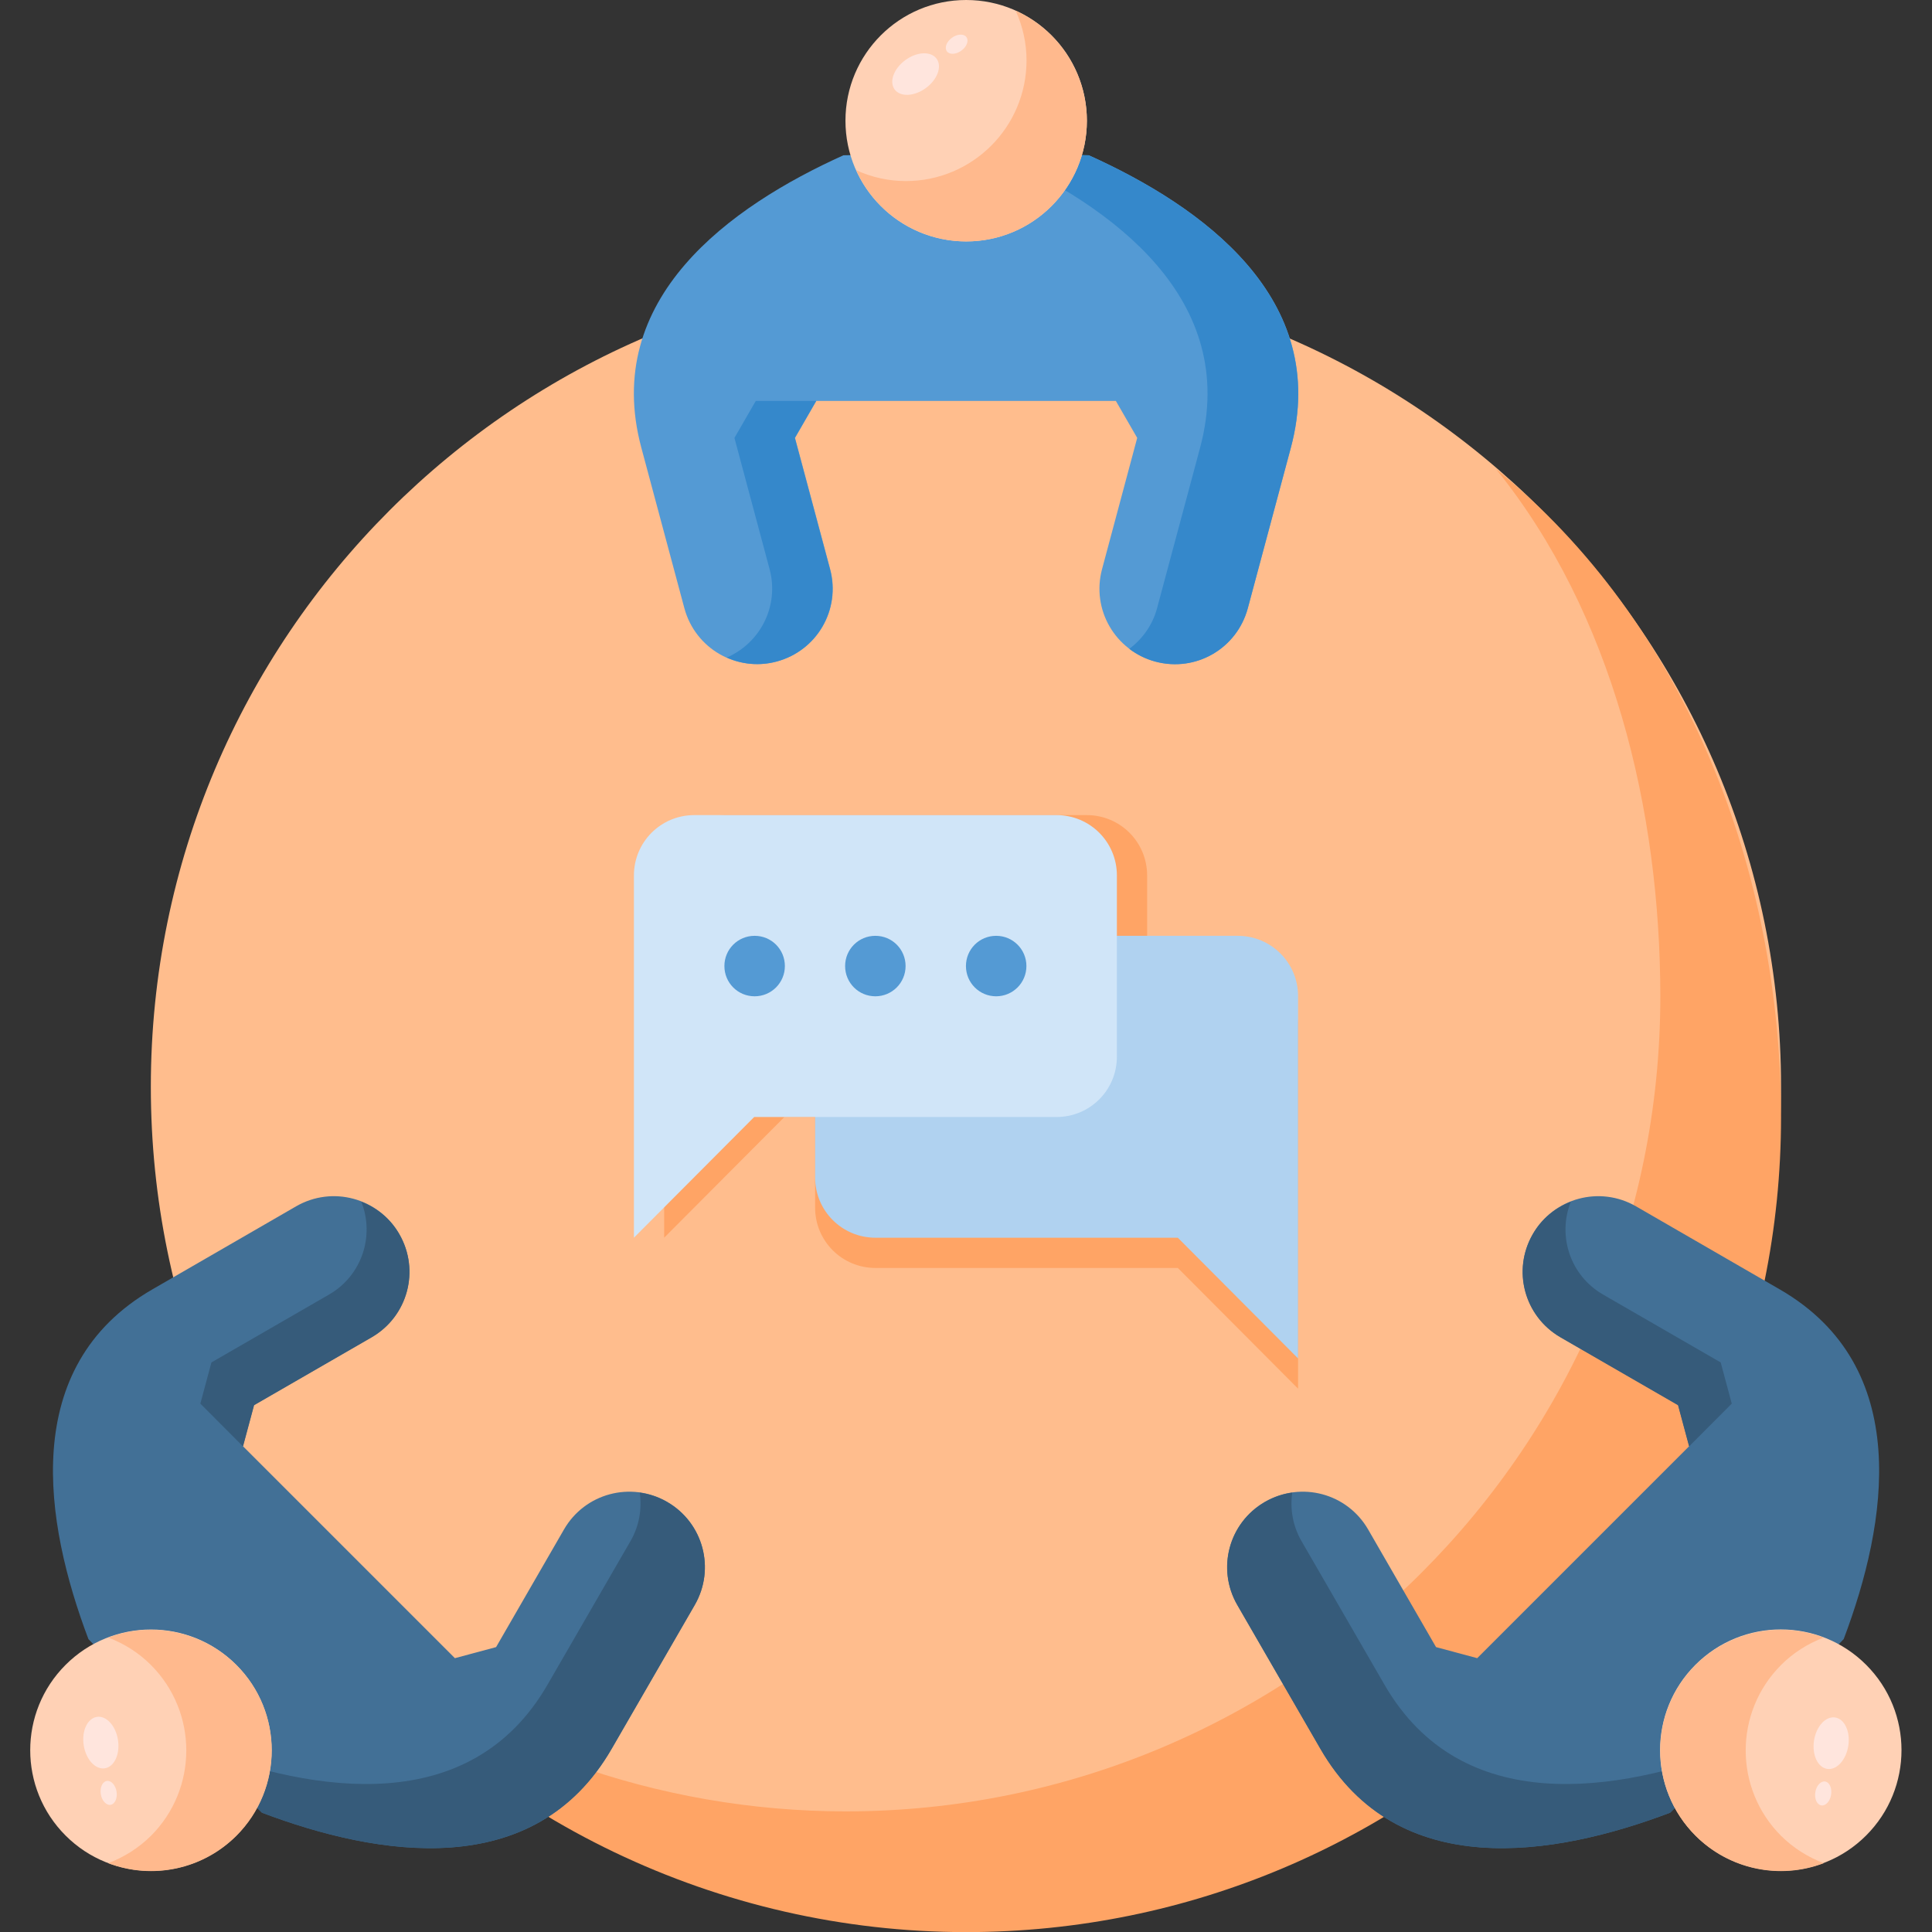 <svg xmlns="http://www.w3.org/2000/svg" width="512" viewBox="0 0 16.933 16.933" height="512" id="svg8"><rect x="0" y="0" width="16.933" height="16.933" fill="#333333" stroke="none"/><g id="layer1"><path fill="#ffbd8d" d="m15.61 9.525c0 3.945-3.198 7.144-7.144 7.144-3.945 0-7.144-3.198-7.144-7.144 0-3.945 3.198-7.144 7.144-7.144 3.945 0 7.144 3.198 7.144 7.144z" id="circle6081"></path><path paint-order="stroke fill markers" fill="#ffa465" d="m11.377 12.171-1.054-1.058c-.883-0-1.766 0-2.65 0-.293 0-.529-.236-.529-.529v-1.588c0-.293.236-.529.529-.529h3.175c.293 0 .529.236.529.529z" id="path923"></path><path paint-order="stroke fill markers" fill="#ffa465" d="m5.821 10.848 1.054-1.058h2.65c.293 0 .529-.236.529-.529v-1.588c0-.293-.236-.529-.529-.529h-3.175c-.293 0-.529.236-.529.529z" id="path921"></path><path paint-order="stroke fill markers" fill="#b0d2f0" d="m11.377 11.906-1.054-1.058c-.883-0-1.766 0-2.65 0-.293 0-.529-.236-.529-.529v-1.588c0-.293.236-.529.529-.529h3.175c.293 0 .529.236.529.529z" id="path6105"></path><path fill="#549ad4" d="m9.78 3.514.187.324-.308 1.15c-.095.354.114.715.468.81.354.095.715-.114.81-.468l.377-1.406c.35-1.308-.778-2.116-1.771-2.563-.717-.028-1.434-.013-2.151 0-.993.448-2.122 1.255-1.771 2.563l.377 1.406c.095.354.456.563.81.468.354-.095.563-.456.468-.81l-.308-1.15.187-.324z" id="path6140"></path><path fill="#3588cb" d="m8.747 1.361c.993.448 2.122 1.256 1.771 2.564l-.377 1.406c-.04.149-.129.27-.243.356.066.05.142.089.228.112.354.095.715-.114.81-.468l.377-1.406c.35-1.308-.778-2.116-1.771-2.564z" id="path6142"></path><path fill="#3588cb" d="m6.624 3.514-.187.324.308 1.15c.086.321-.079.646-.375.775.132.059.284.076.436.035.354-.095.563-.456.468-.81l-.308-1.15.187-.324z" id="path6144"></path><path fill="#ffd1b5" d="m9.526 1.058c0 .585-.474 1.058-1.058 1.058-.585 0-1.058-.474-1.058-1.058 0-.585.474-1.058 1.058-1.058.585 0 1.058.474 1.058 1.058z" id="circle6148"></path><path fill="#ffb98d" d="m8.902.094c.062.136.095.285.095.435 0 .585-.474 1.058-1.058 1.058-.15-0-.298-.033-.435-.095.171.379.548.623.964.624.585 0 1.058-.474 1.058-1.058-.001-.416-.245-.793-.624-.964z" id="path6150"></path><path fill="#ffa465" d="m13.112 4.111c1.024 1.269 1.439 2.989 1.44 4.621 0 3.945-3.198 7.144-7.144 7.144-1.64-.002-3.229-.568-4.501-1.603 1.355 1.682 3.399 2.66 5.559 2.661 3.945 0 7.144-3.198 7.144-7.144-.002-2.151-.828-4.324-2.498-5.679z" id="path6152"></path><path paint-order="stroke fill markers" fill="#d0e5f8" d="m5.556 10.848 1.054-1.058h2.65c.293 0 .529-.236.529-.529v-1.588c0-.293-.236-.529-.529-.529h-3.175c-.293 0-.529.236-.529.529z" id="path6160"></path><g fill="#549ad4"><path paint-order="stroke fill markers" d="m6.879 8.467c0 .146-.118.265-.265.265s-.265-.118-.265-.265.118-.265.265-.265.265.118.265.265z" id="circle6166"></path><path paint-order="stroke fill markers" d="m7.937 8.467c0 .146-.118.265-.265.265s-.265-.118-.265-.265.118-.265.265-.265.265.118.265.265z" id="circle6168"></path><path paint-order="stroke fill markers" d="m8.996 8.467c0 .146-.118.265-.265.265-.146 0-.265-.118-.265-.265s.118-.265.265-.265c.146 0 .265.118.265.265z" id="circle6170"></path></g><path transform="matrix(.59 .807 -.807 .59 0 0)" fill="#ffe5dd" d="m5.414-6.097c0 .126-.068.228-.152.228-.084 0-.152-.102-.152-.228s.068-.228.152-.228c.084 0 .152.102.152.228z" id="ellipse6181"></path><path transform="matrix(.59 .807 -.807 .59 0 0)" fill="#ffe5dd" d="m5.333-6.542c0 .058-.032.106-.07.106-.039 0-.07-.047-.07-.106 0-.058.032-.106.07-.106.039-0.0.07.047.07.106z" id="ellipse6183"></path><path fill="#427096" d="m12.947 14.533-.361-.097-.595-1.031c-.183-.317-.586-.425-.904-.242-.317.183-.425.586-.242.904l.728 1.26c.677 1.173 2.046.945 3.065.56l.774-.747.747-.774c.385-1.019.612-2.388-.56-3.065l-1.26-.728c-.317-.183-.72-.075-.904.242-.183.317-.075.72.242.904l1.031.595.097.361z" id="path6185"></path><path fill="#365b7a" d="m15.199 15.325c-1.019.385-2.388.613-3.065-.56l-.728-1.26c-.077-.134-.1-.282-.08-.423-.082.011-.164.038-.24.082-.317.183-.425.586-.242.903l.728 1.26c.677 1.173 2.046.946 3.065.561z" id="path6187"></path><path fill="#365b7a" d="m15.178 12.302-.097-.361-1.031-.595c-.288-.166-.401-.513-.283-.813-.135.052-.255.147-.333.284-.183.317-.075.72.242.904l1.031.595.097.361z" id="path6189"></path><path transform="matrix(-.707 .707 -.707 -.707 0 0)" fill="#ffd1b5" d="m.868-21.886c-0.0.585-.474 1.058-1.058 1.058-.585 0-1.058-.474-1.058-1.058 0-.585.474-1.058 1.058-1.058.585 0 1.058.474 1.058 1.058z" id="circle6191"></path><path fill="#ffb98d" d="m15.985 16.33c-.14-.053-.268-.134-.375-.24-.413-.413-.413-1.083 0-1.497.106-.106.234-.188.374-.24-.389-.147-.828-.053-1.123.24-.413.413-.413 1.083 0 1.497.295.294.734.388 1.123.24z" id="path6193"></path><path transform="matrix(-.988 -.154 .154 -.988 0 0)" fill="#ffe5dd" d="m-18.06-12.625c0 .126-.068.228-.152.228-.084 0-.152-.102-.152-.228s.068-.228.152-.228c.084-0.0.152.102.152.228z" id="ellipse6196"></path><path transform="matrix(-.988 -.154 .154 -.988 0 0)" fill="#ffe5dd" d="m-18.141-13.071c0 .058-.032.106-.07.106-.039-0-.07-.047-.07-.106s.032-.106.07-.106c.039 0.0.07.047.07.106z" id="ellipse6198"></path><path fill="#427096" d="m3.987 14.533.361-.097.595-1.031c.183-.317.586-.425.904-.242.317.183.425.586.242.904l-.728 1.26c-.677 1.173-2.046.945-3.065.56l-.774-.747-.747-.774c-.385-1.019-.612-2.388.56-3.065l1.26-.728c.317-.183.72-.075.904.242.183.317.075.72-.242.904l-1.031.595-.097.361z" id="path6202"></path><path fill="#365b7a" d="m1.734 15.325c1.019.385 2.388.613 3.065-.56l.728-1.26c.077-.134.1-.282.08-.423.082.011.164.038.24.082.317.183.425.586.242.903l-.728 1.26c-.677 1.173-2.046.946-3.065.561z" id="path6204"></path><path fill="#365b7a" d="m1.756 12.302.097-.361 1.031-.595c.288-.166.401-.513.283-.813.135.052.255.147.333.284.183.317.075.72-.242.904l-1.031.595-.097.361z" id="path6207"></path><path transform="matrix(.707 .707 .707 -.707 0 0)" fill="#ffd1b5" d="m12.842-9.913c0 .585-.474 1.058-1.058 1.058-.585-0-1.058-.474-1.058-1.058 0-.585.474-1.058 1.058-1.058s1.058.474 1.058 1.058z" id="circle6212"></path><path fill="#ffb98d" d="m.948 16.33c.14-.053.268-.134.375-.24.413-.413.413-1.083 0-1.497-.106-.106-.234-.188-.374-.24.389-.147.828-.053 1.123.24.413.413.413 1.083 0 1.497-.295.294-.734.388-1.123.24z" id="path6214"></path><path transform="matrix(.988 -.154 -.154 -.988 0 0)" fill="#ffe5dd" d="m-1.327-15.228c0 .126-.068.228-.152.228-.084 0-.152-.102-.152-.228s.068-.228.152-.228c.084 0 .152.102.152.228z" id="ellipse6216"></path><path transform="matrix(.988 -.154 -.154 -.988 0 0)" fill="#ffe5dd" d="m-1.409-15.674c0.0.058-.032.106-.07.106s-.07-.047-.07-.106c0-.058.032-.106.07-.106s.07.047.07.106z" id="ellipse6218"></path></g></svg>
